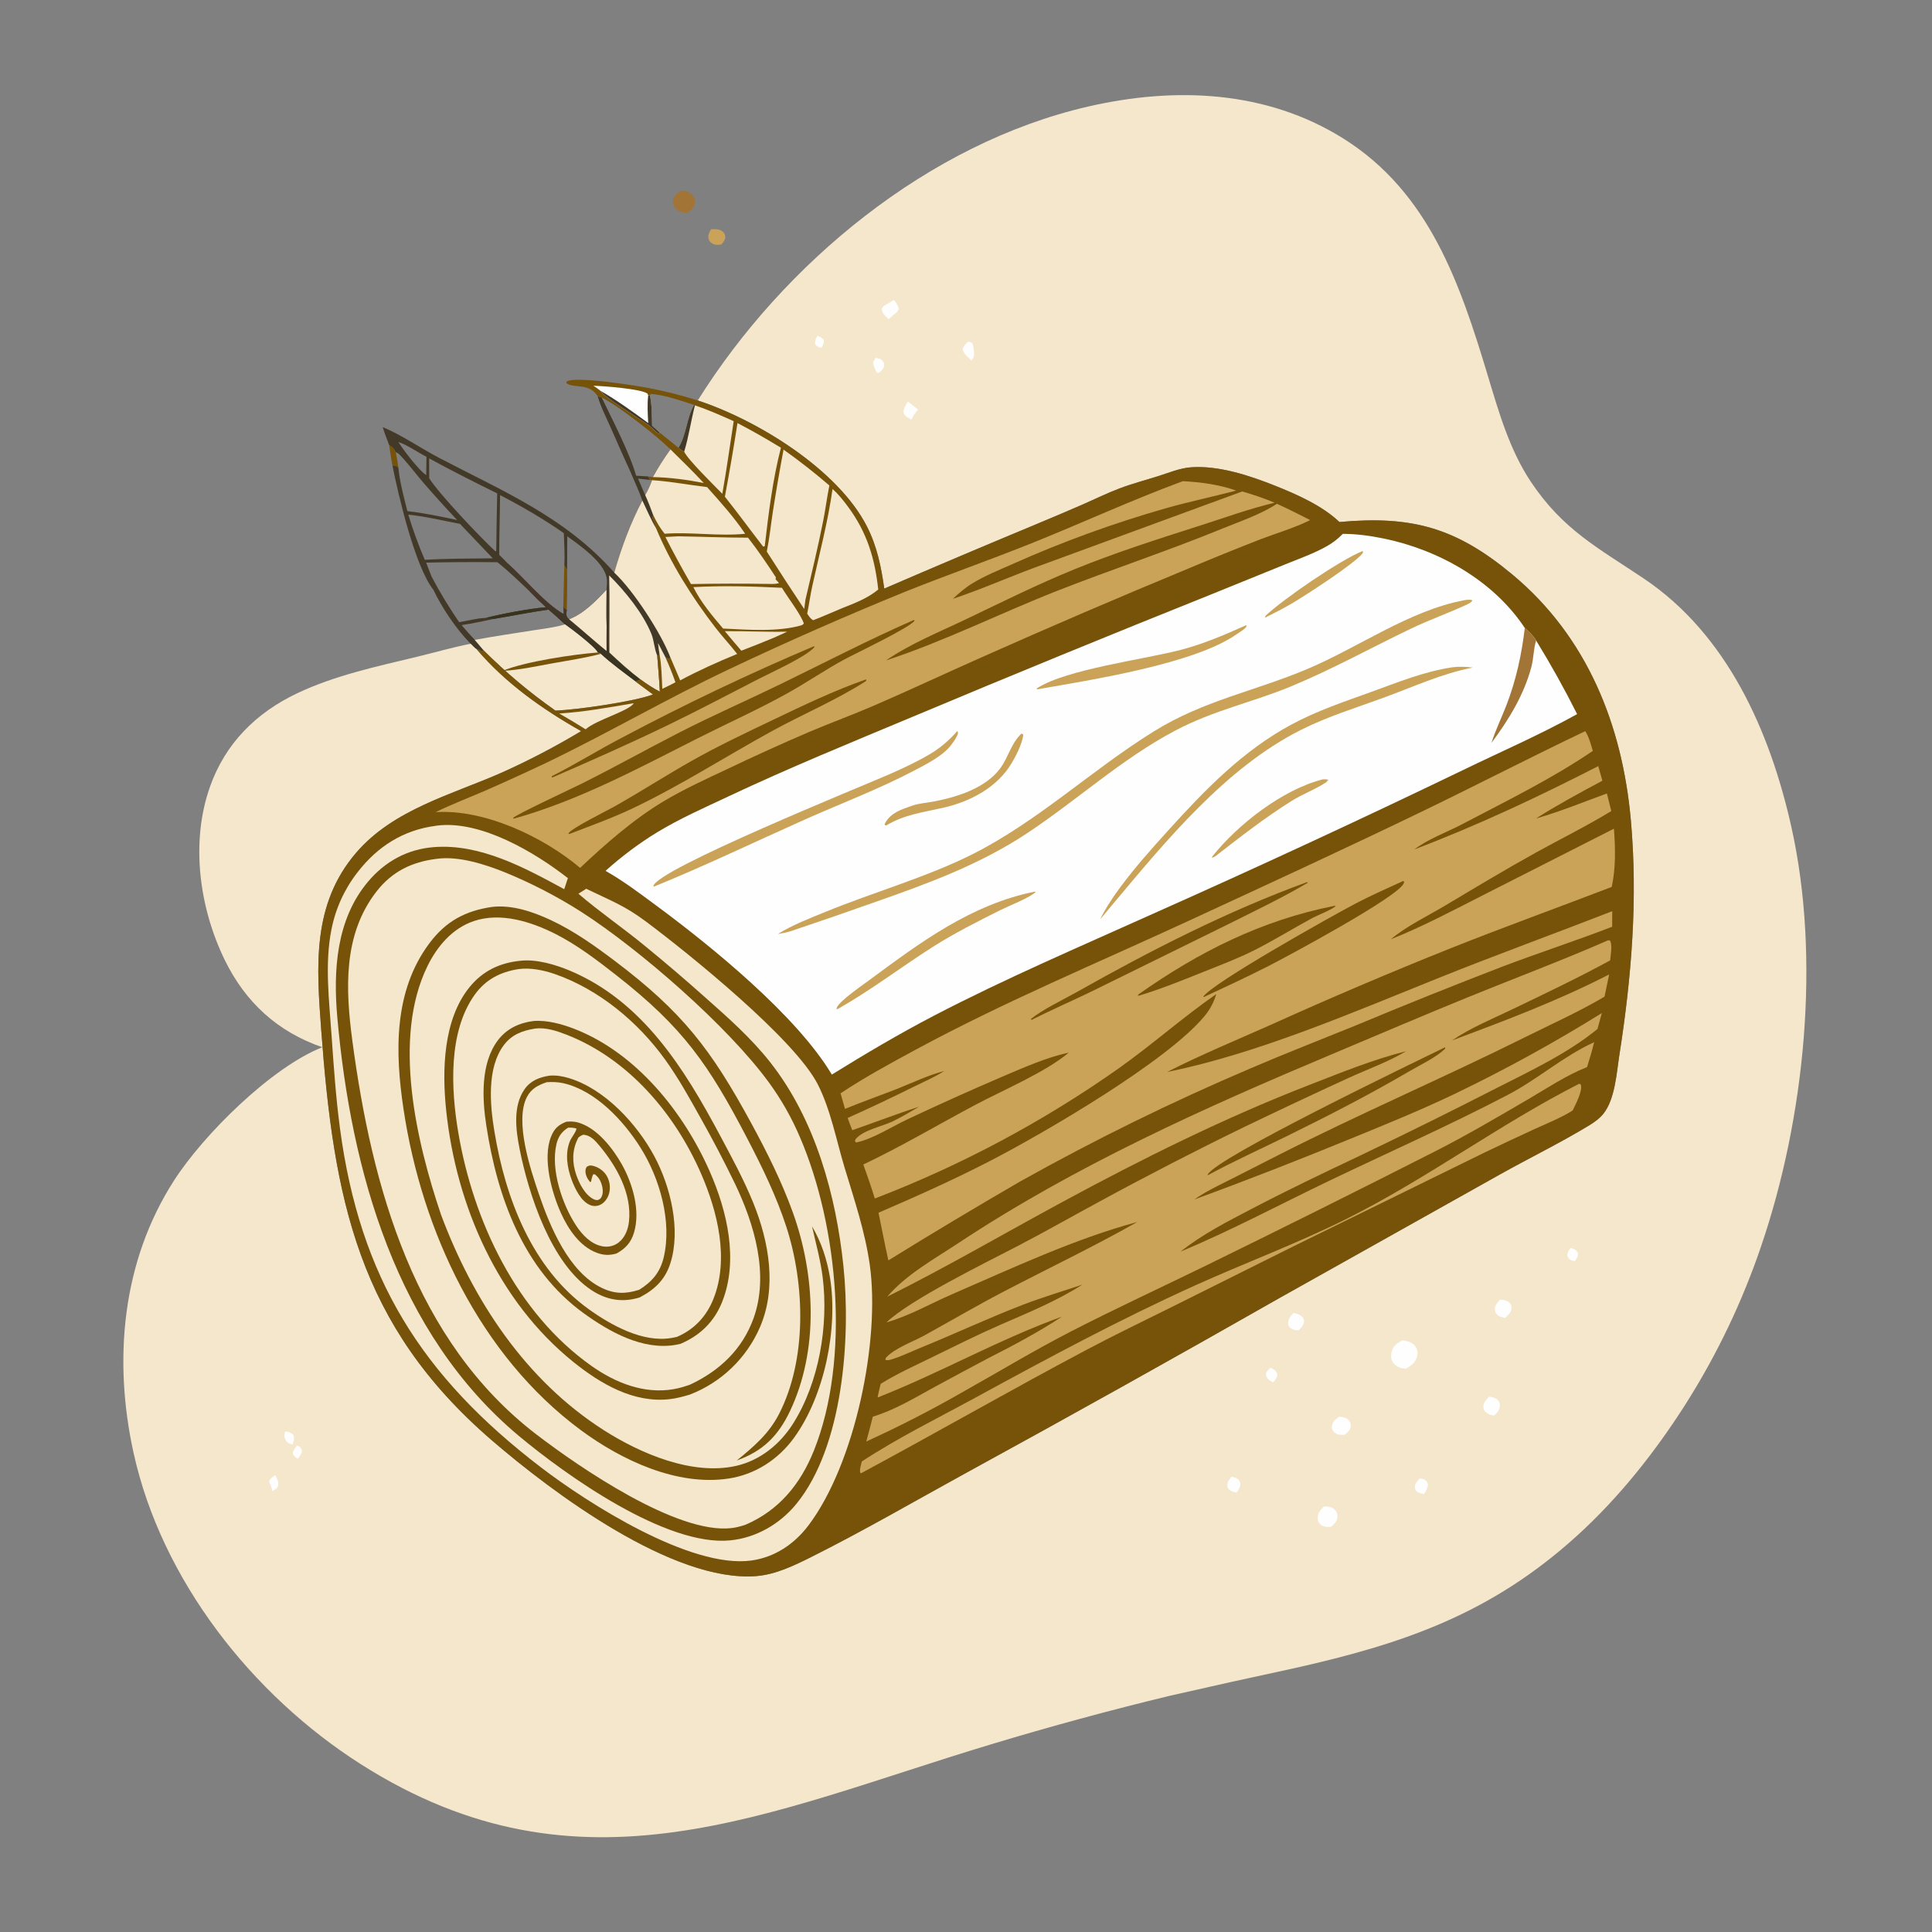 <svg width="200" height="200" viewBox="0 0 200 200" fill="none" xmlns="http://www.w3.org/2000/svg">
<rect x="0" y="0" width="200" height="200" fill="#808080" stroke="none"/>
<path d="M40.286 46.074C40.638 46.285 40.805 46.43 40.973 46.813C41.083 47.342 41.162 47.87 41.238 48.403C41.001 48.196 40.928 48.218 40.623 48.187C40.489 47.485 40.381 46.783 40.286 46.074Z" fill="#765309"/>
<path d="M73.615 23.73C73.989 23.716 74.407 23.688 74.731 23.913C74.942 24.059 75.061 24.238 75.08 24.5C75.103 24.808 74.87 25.071 74.696 25.301C74.422 25.36 74.085 25.38 73.825 25.253C73.598 25.142 73.429 25.001 73.356 24.749C73.245 24.365 73.419 24.046 73.615 23.73Z" fill="#CAA358"/>
<path d="M70.528 19.719C70.992 19.764 71.429 19.857 71.732 20.244C71.921 20.487 71.993 20.783 71.929 21.086C71.829 21.567 71.492 21.806 71.095 22.047C71.031 22.039 70.965 22.032 70.901 22.023C70.483 21.965 70.076 21.807 69.825 21.45C69.672 21.232 69.617 20.971 69.67 20.71C69.773 20.209 70.119 19.975 70.528 19.719Z" fill="#A27435"/>
<path d="M61.876 41.016C62.002 41.057 62.154 41.121 62.286 41.144C63.425 43.536 65.14 46.774 65.853 49.247L67.097 49.322L67.296 49.677L67.506 49.707C67.302 50.25 67.099 50.751 66.793 51.246C67.101 51.929 67.37 52.615 67.624 53.319C67.513 53.566 67.502 53.543 67.597 53.792C67.659 53.956 67.725 54.114 67.795 54.274C67.861 54.426 67.897 54.538 67.921 54.699C67.38 53.793 66.957 52.779 66.497 51.826C66.155 50.823 65.67 49.823 65.264 48.841C64.544 47.288 63.862 45.714 63.167 44.15C62.719 43.139 62.172 42.081 61.876 41.016ZM66.052 49.542C66.298 50.108 66.527 50.69 66.793 51.246C67.099 50.751 67.302 50.25 67.506 49.707L67.296 49.677C66.884 49.633 66.462 49.607 66.052 49.542Z" fill="#423928"/>
<path d="M39.621 44.215C41.629 45.054 43.496 46.372 45.431 47.384C52.087 50.867 58.489 53.515 63.592 59.273C65.561 61.107 68.478 65.581 69.408 68.079L69.19 68.201L68.872 68.017L68.123 66.583C68.164 66.993 68.23 67.401 68.288 67.809L68.034 67.851C68.13 69.1 68.244 70.352 68.306 71.603C67.596 71.233 66.945 70.806 66.3 70.331L65.771 70.534L67.596 71.892C65.637 72.636 59.673 73.483 57.5 73.561C54.81 71.675 52.421 69.66 50.089 67.348L49.88 67.423C49.69 67.295 49.573 67.246 49.346 67.212C49.131 67.081 48.91 66.818 48.724 66.641C47.246 65.15 45.764 62.944 44.857 61.042C42.954 58.633 41.234 51.248 40.623 48.188C40.928 48.218 41 48.196 41.237 48.404C41.161 47.87 41.082 47.342 40.973 46.814C40.804 46.431 40.638 46.285 40.286 46.075C40.05 45.459 39.81 44.847 39.621 44.215ZM51.117 64.069C50.014 64.305 48.903 64.546 47.787 64.71C48.227 65.235 48.676 65.743 49.149 66.239L50.089 67.348C52.421 69.66 54.81 71.675 57.5 73.561C59.673 73.483 65.637 72.636 67.596 71.892L65.771 70.534C64.567 69.619 63.302 68.715 62.191 67.688L61.875 67.544C61.667 67.01 59.092 65.049 58.488 64.634C57.937 64.107 57.37 63.597 56.786 63.106C54.887 63.366 53.008 63.758 51.117 64.069ZM51.766 51.252C51.752 53.315 51.676 55.373 51.68 57.437C51.978 57.725 52.272 58.013 52.551 58.321C54.264 59.841 56.397 62.457 58.297 63.538L58.364 63.475L58.31 62.839C58.444 62.99 58.473 63.035 58.672 63.102C58.694 61.737 58.736 60.37 58.703 59.005C58.594 58.846 58.509 58.669 58.417 58.499C58.487 57.406 58.398 56.282 58.364 55.188C56.241 53.709 54.062 52.442 51.766 51.252ZM44.114 58.243L44.677 59.686C45.539 61.339 46.483 62.87 47.532 64.41C48.413 64.26 49.403 63.989 50.289 63.967C52.068 63.516 54.68 63.024 56.52 62.857C55.938 62.332 55.376 61.785 54.834 61.219C53.743 60.191 52.669 59.128 51.489 58.201C49.031 58.173 46.572 58.187 44.114 58.243ZM44.423 47.451L44.433 49.514C45.483 51.172 49.733 55.633 51.254 57.046L51.37 57.056C51.393 55.063 51.427 53.069 51.471 51.076C49.095 49.906 46.746 48.721 44.423 47.451ZM42.264 53.275C42.755 54.874 43.309 56.419 43.977 57.953C46.301 57.811 48.683 57.828 51.011 57.797L47.62 54.23C45.843 53.896 44.064 53.459 42.264 53.275ZM58.726 55.522C58.697 56.682 58.73 57.844 58.703 59.005C58.736 60.37 58.694 61.737 58.672 63.102C58.647 63.402 58.565 63.673 58.744 63.941C58.784 64.002 58.858 64.058 58.914 64.105C60.438 63.513 61.698 62.22 62.786 61.041C62.815 60.627 62.873 60.168 62.789 59.759C62.457 58.142 59.998 56.438 58.726 55.522ZM40.973 46.814C41.082 47.342 41.161 47.87 41.237 48.404C41.385 49.931 41.802 51.428 42.171 52.914C43.901 53.104 45.623 53.472 47.325 53.831C46.097 52.535 44.9 51.211 43.735 49.859C42.967 48.955 42.239 47.974 41.419 47.122C41.275 46.972 41.175 46.879 40.973 46.814ZM41.241 45.76C41.719 46.53 43.389 48.74 44.123 49.177L44.148 47.288C43.303 46.862 42.103 46.02 41.241 45.76Z" fill="#423928"/>
<path d="M52.552 58.322C54.265 59.842 56.398 62.458 58.297 63.539L58.365 63.476L58.31 62.84C58.445 62.992 58.474 63.036 58.672 63.103C58.647 63.404 58.566 63.675 58.745 63.943C58.785 64.003 58.859 64.06 58.914 64.106C60.438 63.514 61.699 62.221 62.787 61.042C62.788 62.301 62.733 63.587 62.796 64.843C62.814 65.081 62.848 65.258 62.934 65.482C63.337 64.404 62.81 61.011 63.062 59.565C63.125 62.225 63.063 64.885 63.081 67.545C64.104 68.513 65.178 69.482 66.301 70.333L65.772 70.535C64.568 69.62 63.303 68.716 62.192 67.689L61.876 67.545C61.667 67.012 59.092 65.05 58.489 64.636C57.938 64.108 57.37 63.599 56.787 63.108C54.888 63.367 53.008 63.76 51.117 64.07L50.29 63.968C52.069 63.517 54.681 63.025 56.521 62.859C55.939 62.333 55.377 61.787 54.835 61.22C55.071 60.68 52.752 59.178 52.552 58.322Z" fill="url(#paint0_linear_229_2507)"/>
<path d="M62.787 61.041C62.787 62.3 62.732 63.586 62.796 64.841C62.773 65.689 62.792 66.542 62.791 67.39C61.475 66.322 60.222 65.181 58.914 64.105C60.438 63.513 61.698 62.22 62.787 61.041Z" fill="#F5E7CC"/>
<path d="M63.062 59.565C64.711 61.204 66.549 63.455 67.427 65.61C67.713 66.312 67.735 67.198 68.034 67.852C68.13 69.101 68.245 70.353 68.306 71.605C67.597 71.234 66.945 70.807 66.301 70.332C65.178 69.482 64.104 68.512 63.081 67.545C63.063 64.884 63.125 62.225 63.062 59.565Z" fill="#F5E7CC"/>
<path d="M58.418 58.5C58.509 58.67 58.595 58.847 58.704 59.007C58.736 60.371 58.695 61.739 58.672 63.103C58.474 63.036 58.445 62.992 58.31 62.84L58.418 58.5Z" fill="#765309"/>
<path d="M51.117 64.07C53.008 63.759 54.887 63.367 56.786 63.107C57.37 63.599 57.937 64.108 58.488 64.635C59.092 65.05 61.667 67.011 61.875 67.545L62.192 67.689C63.302 68.716 64.567 69.62 65.771 70.535L67.596 71.893C65.637 72.638 59.673 73.485 57.5 73.562C54.81 71.676 52.421 69.661 50.089 67.349L49.15 66.24C48.676 65.745 48.227 65.236 47.787 64.711C48.904 64.548 50.014 64.306 51.117 64.07ZM51.117 64.07C50.014 64.306 48.904 64.548 47.787 64.711C48.227 65.236 48.676 65.745 49.15 66.24C51.144 65.868 53.157 65.576 55.16 65.258C56.256 65.085 57.429 64.962 58.488 64.635C57.937 64.108 57.37 63.599 56.786 63.107C54.887 63.367 53.008 63.759 51.117 64.07Z" fill="#F5E7CC"/>
<path d="M61.876 67.545L62.192 67.689C60.53 68.121 58.826 68.372 57.138 68.677C55.419 68.987 53.755 69.362 52.003 69.453C54.353 68.481 59.32 67.747 61.876 67.545Z" fill="#765309"/>
<path d="M72.234 41.453C81.121 27.256 96.09 14.841 112.639 11.031C121.616 8.963 131.088 9.329 139.085 14.354C147.974 19.939 151.155 29.397 154.025 38.91C155.162 42.679 156.267 46.559 158.472 49.869C161.777 54.831 165.424 56.712 170.145 59.876C178.803 65.68 183.217 75.695 185.429 85.547C188.509 99.262 186.825 115.774 182.316 128.992C181.833 130.418 181.308 131.827 180.741 133.222C180.175 134.616 179.568 135.992 178.92 137.35C178.272 138.708 177.584 140.046 176.857 141.364C176.13 142.682 175.364 143.976 174.56 145.249C171.39 150.25 167.605 155.036 163.209 159.018C154.386 167.01 145.416 170.139 133.952 172.698C129.675 173.617 125.405 174.563 121.14 175.536C114.919 177.039 108.744 178.715 102.617 180.566C79.468 187.533 60.137 197.132 37.35 182.627C26.086 175.457 16.717 163.548 13.821 150.376C11.71 140.774 12.614 130.617 18.008 122.216C21.075 117.439 28.114 110.476 33.367 108.409C28.746 106.824 25.398 103.757 23.257 99.359C20.63 93.964 19.705 87.187 21.736 81.446C23.323 76.959 26.506 73.786 30.768 71.766C34.672 69.917 38.985 68.995 43.162 67.99C45.006 67.546 46.866 67.006 48.724 66.641C48.91 66.818 49.132 67.08 49.346 67.212C52.32 70.715 56.192 73.448 60.161 75.686C57.514 77.276 54.782 78.704 51.965 79.969C46.761 82.269 40.736 83.777 36.873 88.27C32.281 93.612 32.765 100.035 33.249 106.58C34.55 124.142 37.05 137.155 50.929 149.115C57.166 154.488 69.672 163.856 78.316 163.153C80.287 162.992 82.215 162.062 83.962 161.188C89.338 158.499 94.549 155.473 99.817 152.58C110.74 146.607 121.611 140.541 132.43 134.382L155.278 121.575C158.321 119.872 161.512 118.319 164.488 116.512C165.018 116.19 165.569 115.799 165.963 115.317C167.196 113.805 167.349 111.041 167.643 109.169C168.904 101.122 169.552 93.062 168.828 84.928C167.949 75.056 164.301 65.899 156.522 59.443C150.721 54.629 146.168 53.354 138.658 54.038C136.857 52.332 134.281 51.194 131.99 50.278C129.36 49.227 126.136 48.165 123.29 48.373C122.139 48.457 121.049 48.923 119.959 49.269C118.609 49.698 117.232 50.054 115.906 50.556C114.626 51.041 113.383 51.65 112.131 52.202C110.506 52.907 108.874 53.601 107.238 54.282C101.989 56.461 96.756 58.677 91.539 60.93C91.218 58.663 90.793 56.555 89.746 54.499C86.753 48.623 78.443 43.495 72.234 41.453Z" fill="#F5E7CC"/>
<path d="M84.619 34.752C84.9 34.87 85.089 34.946 85.285 35.193C85.306 35.553 85.212 35.676 85.055 35.996C84.974 35.984 84.882 35.974 84.805 35.947C84.534 35.852 84.494 35.793 84.361 35.557C84.369 35.23 84.466 35.038 84.619 34.752Z" fill="#FEFEFE"/>
<path d="M30.735 149.645C30.807 149.667 30.897 149.69 30.96 149.731C31.172 149.869 31.2 149.969 31.264 150.196C31.202 150.548 31.043 150.736 30.823 151.012C30.585 150.851 30.426 150.754 30.311 150.478C30.327 150.146 30.551 149.906 30.735 149.645Z" fill="#FEFEFE"/>
<path d="M29.518 148.193C29.572 148.198 29.627 148.202 29.681 148.208C30.026 148.242 30.188 148.338 30.404 148.607C30.469 148.955 30.399 149.182 30.298 149.517C29.959 149.437 29.767 149.439 29.59 149.099C29.391 148.718 29.404 148.579 29.518 148.193Z" fill="#FEFEFE"/>
<path d="M28.468 152.711C28.492 152.743 28.519 152.774 28.541 152.808C28.717 153.084 28.89 153.523 28.768 153.846C28.66 154.135 28.433 154.21 28.185 154.357C28.125 153.987 28.002 153.707 27.852 153.371C27.947 153.06 28.22 152.914 28.468 152.711Z" fill="#FEFEFE"/>
<path d="M162.579 129.18C162.709 129.22 162.866 129.259 162.987 129.325C163.221 129.451 163.286 129.581 163.37 129.821C163.329 130.133 163.204 130.297 163.025 130.543C162.915 130.518 162.72 130.49 162.615 130.432C162.358 130.29 162.332 130.198 162.239 129.939C162.28 129.612 162.388 129.445 162.579 129.18Z" fill="#FEFEFE"/>
<path d="M90.65 37.043C90.854 37.071 91.123 37.132 91.282 37.274C91.462 37.435 91.551 37.585 91.527 37.834C91.498 38.145 91.226 38.379 91.02 38.584L90.876 38.611C90.657 38.53 90.49 37.986 90.418 37.74C90.334 37.455 90.513 37.276 90.65 37.043Z" fill="#FEFEFE"/>
<path d="M131.509 141.582C131.604 141.629 131.7 141.673 131.792 141.725C132.066 141.88 132.155 142.028 132.238 142.325C132.172 142.673 132.022 142.835 131.789 143.095C131.736 143.067 131.682 143.039 131.629 143.01C131.3 142.83 131.138 142.658 131.029 142.297C131.101 141.958 131.271 141.813 131.509 141.582Z" fill="#FEFEFE"/>
<path d="M100.227 35.355C100.406 35.4 100.523 35.438 100.674 35.547C100.73 35.779 100.787 36.011 100.81 36.249C100.859 36.786 100.893 36.914 100.548 37.322C100.194 36.915 99.743 36.683 99.649 36.123C99.753 35.79 99.988 35.594 100.227 35.355Z" fill="#FEFEFE"/>
<path d="M93.971 41.555L95.04 42.393C95.02 42.416 95.001 42.44 94.981 42.463C94.699 42.783 94.527 43.017 94.382 43.422C93.983 43.244 93.704 43.133 93.516 42.72C93.523 42.307 93.786 41.915 93.971 41.555Z" fill="#FEFEFE"/>
<path d="M146.987 153.029C147.137 153.067 147.352 153.101 147.485 153.179C147.729 153.322 147.745 153.448 147.824 153.697C147.769 154.084 147.619 154.332 147.418 154.662C147.172 154.616 146.867 154.565 146.669 154.396C146.55 154.293 146.481 154.161 146.471 154.007C146.446 153.579 146.721 153.326 146.987 153.029Z" fill="#FEFEFE"/>
<path d="M127.472 152.875C127.653 152.897 127.936 152.962 128.085 153.076C128.233 153.189 128.331 153.286 128.372 153.468C128.469 153.901 128.233 154.177 128.003 154.515C127.818 154.469 127.494 154.4 127.34 154.281C127.205 154.177 127.105 154.072 127.069 153.904C126.979 153.482 127.238 153.196 127.472 152.875Z" fill="#FEFEFE"/>
<path d="M92.526 31.047C92.745 31.29 92.977 31.655 93.038 31.976C92.962 32.185 92.896 32.282 92.725 32.414C92.467 32.613 92.231 32.826 91.99 33.044C91.865 32.92 91.738 32.795 91.617 32.665C91.376 32.406 91.284 32.257 91.298 31.902C91.442 31.713 91.544 31.623 91.756 31.512C92.024 31.371 92.273 31.214 92.526 31.047Z" fill="#FEFEFE"/>
<path d="M133.915 135.9C134.191 135.977 134.474 136.05 134.706 136.226C134.858 136.341 134.98 136.523 134.989 136.715C135.012 137.162 134.715 137.422 134.427 137.717C134.026 137.692 133.841 137.66 133.517 137.431C133.42 137.258 133.353 137.189 133.348 136.986C133.336 136.528 133.626 136.221 133.915 135.9Z" fill="#FEFEFE"/>
<path d="M155.268 134.543C155.59 134.555 155.947 134.597 156.206 134.808C156.403 134.968 156.486 135.184 156.464 135.434C156.423 135.879 156.128 136.132 155.827 136.423C155.596 136.376 155.297 136.337 155.103 136.194C154.903 136.046 154.779 135.877 154.753 135.629C154.705 135.17 154.991 134.868 155.268 134.543Z" fill="#FEFEFE"/>
<path d="M154.151 144.594C154.434 144.603 154.767 144.692 154.99 144.875C155.195 145.043 155.278 145.267 155.268 145.526C155.251 145.976 154.995 146.237 154.691 146.538C154.369 146.502 154.075 146.409 153.825 146.198C153.638 146.041 153.576 145.877 153.562 145.637C153.537 145.202 153.877 144.881 154.151 144.594Z" fill="#FEFEFE"/>
<path d="M138.625 146.666C138.989 146.686 139.332 146.73 139.604 147C139.779 147.173 139.849 147.406 139.823 147.648C139.777 148.085 139.488 148.286 139.17 148.54C138.761 148.545 138.401 148.552 138.09 148.237C137.907 148.052 137.846 147.829 137.89 147.574C137.967 147.123 138.283 146.918 138.625 146.666Z" fill="#FEFEFE"/>
<path d="M137.057 155.949C137.468 155.951 137.889 155.97 138.189 156.295C138.38 156.502 138.469 156.716 138.457 156.998C138.435 157.484 138.149 157.727 137.816 158.037C137.691 158.058 137.686 158.062 137.543 158.068C137.203 158.081 136.827 157.985 136.6 157.716C136.457 157.546 136.405 157.342 136.408 157.124C136.417 156.59 136.697 156.309 137.057 155.949Z" fill="#FEFEFE"/>
<path d="M145.161 138.752C145.27 138.764 145.378 138.78 145.486 138.799C145.909 138.878 146.325 139.072 146.564 139.445C146.749 139.734 146.777 140.069 146.7 140.398C146.551 141.037 146.105 141.361 145.568 141.677C145.432 141.675 145.295 141.676 145.162 141.647C144.786 141.566 144.38 141.337 144.176 141.004C143.972 140.671 143.972 140.269 144.073 139.903C144.241 139.294 144.636 139.048 145.161 138.752Z" fill="#FEFEFE"/>
<path d="M61.876 41.016C61.859 40.991 61.842 40.965 61.825 40.94C61.448 40.396 60.963 40.145 60.318 40.037C59.857 39.96 58.99 39.969 58.651 39.669L58.641 39.502C59.535 38.902 65.924 39.927 67.225 40.182C68.919 40.511 70.588 40.935 72.234 41.454C78.443 43.495 86.753 48.624 89.746 54.499C90.793 56.556 91.218 58.664 91.539 60.931C96.756 58.678 101.989 56.462 107.238 54.282C108.874 53.601 110.506 52.908 112.131 52.202C113.383 51.65 114.626 51.041 115.906 50.557C117.233 50.055 118.609 49.699 119.96 49.27C121.049 48.924 122.139 48.458 123.29 48.374C126.136 48.166 129.36 49.228 131.99 50.279C134.281 51.194 136.858 52.333 138.658 54.039C146.168 53.355 150.721 54.629 156.522 59.444C164.301 65.9 167.949 75.057 168.828 84.928C169.552 93.062 168.904 101.122 167.643 109.17C167.35 111.042 167.196 113.806 165.963 115.317C165.569 115.8 165.018 116.19 164.488 116.513C161.512 118.32 158.321 119.872 155.278 121.575L132.43 134.382C121.611 140.542 110.74 146.608 99.817 152.581C94.549 155.473 89.338 158.5 83.962 161.188C82.215 162.063 80.287 162.993 78.316 163.154C69.672 163.856 57.166 154.489 50.929 149.115C37.05 137.156 34.55 124.143 33.249 106.58C32.765 100.036 32.281 93.613 36.873 88.271C40.736 83.778 46.761 82.269 51.965 79.97C54.782 78.705 57.514 77.277 60.161 75.687C56.192 73.449 52.32 70.716 49.346 67.213C49.573 67.246 49.69 67.296 49.88 67.424L50.089 67.349C52.421 69.66 54.81 71.675 57.5 73.562C59.673 73.484 65.637 72.637 67.596 71.892L65.771 70.534L66.3 70.332C66.945 70.807 67.596 71.234 68.306 71.604C68.244 70.353 68.13 69.101 68.034 67.851L68.288 67.81C68.23 67.402 68.164 66.994 68.123 66.583L68.872 68.017L69.191 68.202L69.408 68.079C68.478 65.582 65.561 61.107 63.592 59.274C64.309 56.746 65.268 54.149 66.496 51.827C66.956 52.779 67.379 53.794 67.921 54.7C67.896 54.538 67.861 54.427 67.794 54.274C67.725 54.114 67.658 53.956 67.596 53.793C67.501 53.543 67.513 53.567 67.623 53.32C67.37 52.616 67.1 51.929 66.793 51.246C67.099 50.751 67.302 50.25 67.506 49.708L67.296 49.678L67.097 49.322L65.852 49.248C65.14 46.775 63.424 43.536 62.286 41.145C62.153 41.122 62.002 41.057 61.876 41.016ZM62.286 41.145C63.424 43.536 65.14 46.775 65.852 49.248L67.097 49.322L67.59 49.387C68.14 48.396 68.746 47.441 69.408 46.521C68.002 45.125 64.017 41.999 62.286 41.145ZM67.286 40.928C67.495 41.943 67.481 43.029 67.505 44.062L68.288 44.775C68.933 45.306 69.581 45.833 70.234 46.354C71.063 45.013 71.058 43.312 71.849 41.914C70.439 41.471 68.853 40.885 67.377 40.779L67.286 40.928Z" fill="#765309"/>
<path d="M68.288 67.81C68.23 67.402 68.164 66.994 68.123 66.584L68.872 68.018C69.265 68.878 69.604 69.735 69.921 70.625C69.478 70.873 69.014 71.086 68.559 71.31C68.508 70.142 68.492 68.964 68.288 67.81Z" fill="#F5E7CC"/>
<path d="M75.034 65.339C77.187 65.315 79.333 65.442 81.49 65.389C81.036 65.606 80.572 65.807 80.114 66.015C78.997 66.479 77.874 66.928 76.744 67.36C76.166 66.693 75.596 66.019 75.034 65.339Z" fill="#F5E7CC"/>
<path d="M65.577 72.801L65.579 72.844C64.965 73.659 61.724 74.522 60.624 75.498L59.194 74.62L57.89 73.86C60.486 73.704 63.016 73.234 65.577 72.801Z" fill="#F5E7CC"/>
<path d="M69.408 46.522C70.568 47.67 71.744 48.807 72.856 50.003C71.145 49.664 69.335 49.421 67.59 49.388C68.14 48.397 68.746 47.441 69.408 46.522Z" fill="#F5E7CC"/>
<path d="M61.427 39.93C62.44 39.964 66.359 40.247 67.025 40.746L67.102 40.928L67.286 40.928C67.495 41.943 67.481 43.03 67.505 44.063L68.288 44.776L68.278 44.863L68.201 44.912C67.816 44.648 67.52 44.298 67.144 44.022C66.197 43.329 62.611 41.209 62.184 40.473C61.939 40.276 61.693 40.098 61.427 39.93Z" fill="#FEFEFE"/>
<path d="M62.185 40.473C63.899 41.452 65.515 42.633 67.106 43.798C67.052 42.843 66.99 41.881 67.103 40.927L67.286 40.928C67.496 41.943 67.481 43.029 67.505 44.062L68.288 44.775L68.278 44.862L68.201 44.912C67.816 44.647 67.52 44.297 67.144 44.022C66.198 43.328 62.611 41.208 62.185 40.473Z" fill="#423928"/>
<path d="M71.848 41.914L71.939 41.966C73.312 42.423 74.633 43.009 75.952 43.599C75.558 46.1 75.22 48.624 74.773 51.116C74.024 50.344 71.17 47.559 70.827 46.755C70.61 46.656 70.425 46.496 70.233 46.354C71.063 45.013 71.058 43.312 71.848 41.914Z" fill="#F5E7CC"/>
<path d="M71.848 41.914L71.939 41.966C71.533 43.549 71.299 45.194 70.827 46.755C70.61 46.656 70.425 46.496 70.233 46.354C71.063 45.013 71.058 43.312 71.848 41.914Z" fill="#423928"/>
<path d="M71.776 60.778C74.798 60.612 77.925 60.698 80.944 60.848C81.491 61.777 82.953 63.661 83.216 64.564L82.988 64.727C80.512 65.438 77.418 65.186 74.855 65.067C73.748 63.773 72.528 62.311 71.776 60.778Z" fill="#F5E7CC"/>
<path d="M67.505 49.707C69.395 49.836 71.31 50.198 73.194 50.423C74.575 51.974 75.984 53.525 77.139 55.257C74.395 55.53 71.572 55.052 68.802 55.253C68.315 54.641 67.953 54.028 67.623 53.319C67.369 52.615 67.1 51.928 66.793 51.246C67.099 50.75 67.302 50.249 67.505 49.707Z" fill="#F5E7CC"/>
<path d="M70.17 55.518C72.593 55.551 75.01 55.664 77.434 55.66C78.478 56.989 79.419 58.391 80.344 59.805L80.316 59.75L80.292 59.974L80.644 60.353C80.313 60.476 79.987 60.451 79.638 60.448C76.935 60.404 74.232 60.408 71.529 60.461C70.603 58.86 69.721 57.236 68.881 55.588L70.17 55.518Z" fill="#F5E7CC"/>
<path d="M76.343 43.799C77.881 44.593 79.362 45.449 80.842 46.346C79.993 49.62 79.56 53.149 79.169 56.51L79.129 56.568L78.988 56.569C77.661 54.862 76.392 53.11 75.04 51.422C75.513 48.888 75.948 46.347 76.343 43.799Z" fill="#F5E7CC"/>
<path d="M86.184 50.625C86.785 51.135 87.34 51.855 87.809 52.489C89.754 55.118 90.568 57.824 90.915 61.029C89.808 61.939 88.504 62.431 87.182 62.954C86.182 63.369 85.196 63.815 84.184 64.203C83.901 64.072 83.739 63.775 83.561 63.529C83.752 62.566 83.884 61.595 84.096 60.635C84.836 57.275 85.701 54.042 86.184 50.625Z" fill="#F5E7CC"/>
<path d="M81.113 46.543C82.765 47.716 84.315 48.936 85.855 50.254C85.611 51.468 85.458 52.701 85.217 53.917C84.673 56.649 84.02 59.366 83.38 62.077L83.252 63.044C81.94 61.077 80.649 59.097 79.379 57.102C79.655 55.726 79.802 54.3 80.014 52.91C80.349 50.782 80.715 48.66 81.113 46.543Z" fill="#F5E7CC"/>
<path d="M163.465 112.195L163.61 112.228C163.623 112.255 163.641 112.281 163.65 112.31C163.851 112.94 163.077 114.382 162.798 114.958C161.553 115.739 160.17 116.28 158.835 116.889C157.071 117.699 155.314 118.525 153.564 119.366L133.795 129.068L121.452 135.225C118.531 136.681 115.576 138.095 112.691 139.62C104.78 143.805 97.016 148.274 89.132 152.513L89.06 152.476C88.952 152.14 89.14 151.631 89.217 151.289C92.939 148.845 97.02 146.838 100.93 144.708C108.431 140.62 115.888 136.604 123.68 133.082C128.903 130.721 134.282 128.731 139.416 126.166C147.732 122.011 155.201 116.404 163.465 112.195Z" fill="#CAA358"/>
<path d="M66.496 51.826C66.956 52.779 67.379 53.793 67.921 54.699C69.446 58.355 71.657 61.857 74.072 64.985C74.789 65.913 75.595 66.769 76.311 67.696C74.292 68.526 72.338 69.4 70.412 70.432L69.408 68.079C68.478 65.581 65.561 61.107 63.592 59.274C64.31 56.746 65.268 54.149 66.496 51.826Z" fill="#F5E7CC"/>
<path d="M45.117 85.487C45.173 85.478 45.228 85.466 45.284 85.46C49.806 84.915 55.375 88.24 58.787 90.904L58.409 92.049C54.325 89.833 49.73 87.326 44.934 87.692C42.187 87.901 39.869 89.168 38.101 91.267C34.807 95.177 34.484 100.452 34.919 105.326C36.335 121.192 41.022 138.039 53.706 148.64C58.636 152.761 68.963 160.091 75.568 159.461C78.273 159.203 80.746 157.761 82.451 155.669C87.277 149.75 88.078 138.518 87.319 131.138C86.56 123.768 84.412 115.943 79.777 110.022C77.799 107.494 75.388 105.363 72.993 103.243C70.947 101.416 68.862 99.635 66.737 97.9C64.491 96.05 62.087 94.415 59.876 92.518L60.683 92.004C63.167 93.214 64.603 93.703 66.893 95.416C71.367 98.761 82.252 107.562 84.647 112.234C85.988 114.85 86.578 118.05 87.429 120.863C88.429 124.171 89.547 127.471 90.034 130.904C91.151 138.773 88.505 151.524 83.701 157.897C82.234 159.842 80.203 161.214 77.764 161.546C71.473 162.4 60.849 155.611 56.006 151.907C43.634 142.445 37.244 132.264 35.187 116.752C34.763 113.558 34.543 110.341 34.319 107.128C34.072 103.584 33.606 99.748 34.309 96.235C34.361 95.965 34.421 95.697 34.489 95.43C34.558 95.164 34.633 94.9 34.717 94.638C34.801 94.376 34.893 94.117 34.992 93.861C35.091 93.605 35.197 93.351 35.311 93.101C35.425 92.851 35.547 92.604 35.675 92.361C35.804 92.118 35.94 91.879 36.082 91.645C36.225 91.41 36.374 91.179 36.531 90.953C36.687 90.727 36.85 90.505 37.02 90.289C39.079 87.622 41.761 85.92 45.117 85.487Z" fill="#F5E7CC"/>
<path d="M122.448 49.81C124.324 49.915 126.188 50.156 127.966 50.785C125.536 51.425 123.073 51.937 120.655 52.623C117.955 53.395 115.286 54.261 112.647 55.221C110.008 56.182 107.407 57.234 104.842 58.379C103.452 59.001 101.974 59.585 100.674 60.379C99.915 60.843 99.287 61.384 98.639 61.991C101.532 61.029 104.308 59.794 107.164 58.737L128.591 50.877C129.722 51.195 130.865 51.588 131.949 52.042C129.329 52.661 126.781 53.593 124.22 54.411C119.839 55.811 115.48 57.198 111.217 58.935C107.418 60.483 103.755 62.308 100.058 64.077C97.226 65.431 94.31 66.599 91.704 68.373C97.773 66.381 103.523 63.484 109.467 61.152C115.146 58.923 120.949 57.012 126.594 54.697C128.467 53.929 130.489 53.264 132.187 52.153C133.353 52.678 134.49 53.262 135.632 53.839C134.012 54.647 132.206 55.169 130.513 55.815C128.018 56.785 125.537 57.791 123.071 58.834C115.868 61.811 108.707 64.885 101.588 68.057C97.907 69.683 94.266 71.402 90.573 72.999C88.325 73.971 86.026 74.815 83.77 75.767C80.864 77.014 77.985 78.321 75.133 79.686C72.958 80.707 70.774 81.709 68.709 82.943C65.603 84.799 62.679 87.363 60.053 89.843C56.236 86.619 50.13 83.743 45.095 84.073C46.748 83.267 48.482 82.6 50.173 81.875C52.318 80.935 54.448 79.962 56.565 78.958C62.956 75.885 69.089 72.298 75.5 69.264C81.51 66.419 87.594 63.743 93.753 61.236C97.972 59.548 102.265 58.039 106.487 56.357C111.838 54.226 117.035 51.806 122.448 49.81Z" fill="#CAA358"/>
<path d="M84.252 66.9L84.333 66.961C83.544 67.942 79.844 69.608 78.524 70.286C75.422 71.88 72.345 73.511 69.206 75.032C65.254 76.946 61.203 78.74 57.174 80.487C57.11 80.441 57.144 80.476 57.112 80.356C59.575 79.119 61.94 77.635 64.393 76.358C70.876 72.918 77.495 69.765 84.252 66.9Z" fill="#765309"/>
<path d="M89.645 70.332L89.679 70.365L89.66 70.492C86.73 72.396 83.059 73.957 79.944 75.665C75.118 78.311 70.48 81.307 65.501 83.676C63.37 84.689 61.12 85.493 58.919 86.342L58.833 86.274C59.242 85.689 62.737 83.977 63.64 83.469C66.316 81.961 68.894 80.293 71.566 78.784C74.306 77.236 77.159 75.886 79.997 74.531C83.177 73.012 86.315 71.5 89.645 70.332Z" fill="#765309"/>
<path d="M94.615 64.174L94.675 64.251C94.213 64.962 88.565 67.641 87.43 68.254C85.419 69.339 83.528 70.647 81.531 71.757C78.502 73.442 75.338 74.858 72.247 76.42C66.059 79.547 59.902 82.873 53.187 84.748L53.115 84.675C53.315 84.369 59.426 81.519 60.291 81.086C63.671 79.392 66.969 77.548 70.333 75.825C73.76 74.069 77.283 72.529 80.745 70.847C85.369 68.599 89.902 66.235 94.615 64.174Z" fill="#765309"/>
<path d="M166.455 97.346L166.645 97.347C166.951 97.761 166.725 98.892 166.679 99.419C163.371 101.225 159.985 102.835 156.589 104.466C154.467 105.484 152.252 106.389 150.299 107.713C155.899 105.616 161.25 103.608 166.579 100.873L166.1 103.172C163.463 104.734 160.658 105.986 157.919 107.35C149.423 111.579 140.714 115.306 132.255 119.616L127.453 122.059C126.164 122.712 124.82 123.338 123.635 124.17C129.096 122.176 134.472 120.067 139.853 117.865C143.48 116.38 147.114 114.908 150.649 113.211C155.856 110.705 160.913 107.925 165.821 104.873L165.37 106.52C162.322 109.017 158.477 110.836 154.974 112.611C150.286 115.012 145.566 117.349 140.814 119.62C137.063 121.392 133.335 123.176 129.657 125.097C127.077 126.445 124.501 127.747 122.212 129.567C127.456 127.38 132.478 124.69 137.6 122.234C143.763 119.279 150.037 116.503 156.095 113.337C159.196 111.715 161.829 109.349 165.026 107.886C164.818 108.759 164.558 109.609 164.289 110.464C162.144 111.311 160.153 112.649 158.166 113.811C155.008 115.656 151.859 117.508 148.597 119.169C140.699 123.183 132.77 127.137 124.81 131.029C120.184 133.289 115.503 135.449 110.923 137.802C107.006 139.814 103.247 142.095 99.407 144.245C96.24 146.051 92.997 147.711 89.679 149.223C89.917 148.371 90.13 147.51 90.353 146.654C92.627 145.961 94.654 144.725 96.728 143.591C98.579 142.584 100.436 141.588 102.299 140.603C104.859 139.303 107.545 137.878 109.939 136.294C103.377 138.672 97.327 142.119 90.851 144.669C90.927 144.194 91.058 143.723 91.17 143.255C92.838 142.21 94.703 141.377 96.47 140.511C98.821 139.36 101.174 138.182 103.573 137.135C106.467 135.871 109.379 134.685 112.051 132.984C109.982 133.677 107.918 134.29 105.878 135.074C102.342 136.434 98.917 138.046 95.41 139.472C94.411 139.879 93.426 140.364 92.398 140.694C92.146 140.775 91.909 140.856 91.65 140.766L91.699 140.57C92.572 139.576 94.528 138.89 95.732 138.224C98.479 136.701 101.187 135.119 103.974 133.666C108.564 131.273 113.214 129.056 117.724 126.503C111.276 128.228 104.72 131.311 98.579 133.971C96.321 134.949 94.14 136.213 91.769 136.892C94.247 134.527 102.021 130.719 105.344 128.992C108.193 127.511 110.987 125.914 113.813 124.389C118.742 121.705 123.73 119.135 128.776 116.679C132.377 114.943 135.995 113.242 139.629 111.575C141.617 110.668 143.674 109.942 145.559 108.821C142.136 109.681 138.81 111.042 135.525 112.318C126.703 115.745 118.2 119.977 109.884 124.479C103.869 127.735 97.977 131.177 91.853 134.228C93.798 131.942 96.741 130.318 99.234 128.669C111.376 120.64 124.682 114.677 138.06 109.054C142.764 107.077 147.458 105.062 152.186 103.142C156.941 101.21 161.753 99.405 166.455 97.346Z" fill="#CAA358"/>
<path d="M149.609 108.404L149.591 108.574C148.619 109.492 147.107 110.187 145.941 110.871C141.812 113.29 137.483 115.516 133.187 117.626C130.468 118.961 127.688 120.216 125.026 121.662L125.028 121.576C126.06 119.751 146.341 110.004 149.609 108.404Z" fill="#765309"/>
<path d="M164.105 75.689C164.496 76.31 164.685 77.035 164.889 77.731C160.654 80.614 155.948 82.914 151.418 85.293C149.786 86.15 147.88 86.829 146.408 87.934C152.985 85.435 159.199 82.512 165.451 79.308L165.878 80.82C163.549 82.065 161.233 83.313 159.003 84.731C161.491 84.024 163.913 83.025 166.344 82.141L166.802 83.959C164.249 85.516 161.573 86.833 158.958 88.279C155.783 90.037 152.699 91.897 149.585 93.755C147.748 94.851 145.608 95.865 143.971 97.239C147.306 95.906 150.532 94.189 153.731 92.561L167.073 85.787C167.225 87.802 167.275 89.826 166.846 91.813C161.287 93.945 155.688 95.969 150.157 98.169C143.917 100.665 137.735 103.296 131.611 106.063C128.011 107.664 124.329 109.183 120.821 110.972C130.177 109.087 140.219 104.731 149.096 101.17C154.994 98.804 160.975 96.634 166.897 94.327L166.889 95.937C163.105 97.4 159.236 98.65 155.44 100.095C150.367 102.05 145.322 104.076 140.305 106.172C136.681 107.645 133.026 109.061 129.433 110.607C125.363 112.339 121.342 114.18 117.371 116.13C113.4 118.079 109.485 120.135 105.625 122.295C101.032 124.956 96.478 127.682 91.963 130.475C91.599 128.837 91.281 127.185 90.943 125.541C94.84 123.86 98.706 122.134 102.478 120.187C108.078 117.296 120.847 109.858 124.707 105.168C125.296 104.452 125.633 103.781 125.913 102.902C122.461 105.306 119.291 108.12 115.856 110.563C114.877 111.254 113.888 111.929 112.888 112.589C111.888 113.249 110.878 113.893 109.858 114.521C108.838 115.15 107.809 115.763 106.77 116.359C105.731 116.956 104.683 117.537 103.627 118.101C102.57 118.665 101.504 119.213 100.431 119.744C99.357 120.275 98.275 120.79 97.185 121.288C96.096 121.785 94.998 122.266 93.894 122.73C92.789 123.194 91.678 123.64 90.559 124.07C90.198 122.883 89.787 121.717 89.371 120.549C93.307 118.683 97.088 116.438 100.933 114.391C103.789 112.872 108.267 110.978 110.642 108.964C108.294 109.475 106.054 110.487 103.846 111.418C100.505 112.848 97.191 114.338 93.904 115.888C92.257 116.667 90.393 117.895 88.629 118.271L88.511 118.149L88.548 117.959C89.294 116.986 91.315 116.618 92.412 116.083C93.349 115.628 94.246 115.093 95.145 114.568C92.811 115.311 90.542 116.201 88.228 116.996C88.05 116.586 87.907 116.151 87.749 115.732C90.038 114.706 92.306 113.635 94.552 112.518C95.616 111.993 96.754 111.504 97.756 110.869C96.049 111.312 94.463 112.089 92.828 112.733C91.048 113.433 89.243 114.06 87.476 114.793L87.014 113.181C89.51 111.525 92.116 110.109 94.749 108.685C103.934 103.716 113.613 99.687 123.085 95.307C131.193 91.558 139.32 87.82 147.361 83.932C152.962 81.223 158.485 78.363 164.105 75.689Z" fill="#CAA358"/>
<path d="M135.3 91.316L135.4 91.371C132.712 92.957 129.897 94.296 127.106 95.693L112.928 102.669C110.893 103.651 108.818 104.555 106.801 105.574C106.76 105.569 106.732 105.529 106.7 105.503C107.912 104.505 110.042 103.5 111.461 102.7C119.086 98.401 127.07 94.317 135.3 91.316Z" fill="#765309"/>
<path d="M145.246 91.203L145.363 91.275C145.344 91.336 145.332 91.4 145.306 91.459C144.692 92.867 133.296 98.99 131.386 99.966C129.169 101.098 126.902 102.149 124.647 103.202L124.548 103.199C125.368 101.823 138.068 94.709 140.43 93.48C142.001 92.662 143.639 91.948 145.246 91.203Z" fill="#765309"/>
<path d="M138.129 93.774L138.283 93.769C138.024 94.114 136.347 94.764 135.876 95.02C133.847 96.118 131.892 97.336 129.83 98.375C128.171 99.211 126.415 99.872 124.692 100.563C122.445 101.464 120.22 102.371 117.9 103.072L117.786 103.08L117.844 102.945C124.108 98.53 130.578 95.273 138.129 93.774Z" fill="#765309"/>
<path d="M45.206 88.906C47.455 88.591 50.157 89.46 52.214 90.282C53.604 90.848 54.965 91.476 56.299 92.166C57.632 92.855 58.931 93.604 60.197 94.411C66.244 98.306 75.34 106.225 79.599 112.06C80.24 112.94 80.83 113.853 81.367 114.8C81.904 115.747 82.385 116.722 82.811 117.724C86.784 126.938 88.04 140.728 84.25 150.175C82.854 153.652 80.619 156.373 77.139 157.856C76.684 158.001 76.212 158.129 75.736 158.186C70.094 158.86 59.932 151.864 55.555 148.514C42.897 138.83 38.497 122.904 36.482 107.789C35.773 102.477 35.48 96.803 38.956 92.312C40.567 90.229 42.625 89.224 45.206 88.906Z" fill="#F5E7CC"/>
<path d="M50.95 93.882C53.011 93.646 55.18 94.388 57.018 95.247C59.41 96.366 61.565 97.904 63.665 99.49C70.651 104.767 73.611 108.628 77.755 116.246C79.378 119.229 80.911 122.289 82.066 125.487C84.401 131.955 84.778 139.763 81.773 146.088C80.552 148.658 78.958 150.234 76.271 151.187C78.03 149.757 79.584 148.437 80.639 146.387C83.543 140.743 83.341 132.95 81.393 126.974C80.368 123.831 78.921 120.865 77.399 117.938C73.365 110.186 70.73 106.384 63.804 100.958C61.829 99.41 59.733 97.809 57.486 96.675C54.982 95.412 51.834 94.41 49.057 95.347C46.831 96.097 45.263 97.948 44.254 100.005C40.583 107.492 43.111 118.218 45.658 125.757C48.973 134.623 54.405 142.885 62.51 148.054C66.288 150.464 71.665 152.779 76.219 151.743C78.697 151.179 80.757 149.497 82.098 147.374C84.802 143.091 85.782 137.198 85.162 132.215C84.94 130.441 84.451 128.696 84.061 126.952C85.025 128.573 85.616 130.404 85.92 132.26C86.779 137.512 85.349 144.499 82.193 148.846C80.571 151.08 78.172 152.643 75.428 153.058C70.091 153.866 64.347 151.165 60.132 148.05C49.676 140.32 43.673 127.458 41.776 114.842C40.893 108.976 40.722 102.639 44.45 97.648C46.152 95.37 48.163 94.287 50.95 93.882Z" fill="#765309"/>
<path d="M53.916 99.454C55.554 99.275 57.54 99.868 59.031 100.499C66.527 103.67 70.84 110.611 74.508 117.484C75.738 119.788 77 122.107 77.983 124.53C79.606 128.531 80.445 133.278 78.677 137.374C78.591 137.572 78.501 137.768 78.406 137.962C78.311 138.155 78.211 138.347 78.106 138.535C78.001 138.724 77.892 138.91 77.778 139.093C77.664 139.277 77.546 139.457 77.423 139.634C77.3 139.812 77.173 139.986 77.041 140.157C76.91 140.328 76.774 140.496 76.634 140.661C76.494 140.825 76.35 140.986 76.203 141.143C76.055 141.3 75.903 141.454 75.747 141.603C75.592 141.753 75.433 141.899 75.27 142.04C75.107 142.182 74.941 142.32 74.772 142.453C74.602 142.587 74.429 142.716 74.253 142.841C74.077 142.966 73.898 143.086 73.716 143.202C73.534 143.318 73.349 143.43 73.162 143.537C72.974 143.644 72.784 143.746 72.592 143.843C72.399 143.94 72.204 144.033 72.007 144.121C71.81 144.208 71.61 144.291 71.409 144.369C70.731 144.569 70.034 144.76 69.332 144.84C65.584 145.268 62.162 143.249 59.353 140.989C51.536 134.7 47.227 124.787 46.191 114.972C45.754 110.833 45.859 105.542 48.633 102.156C50.007 100.48 51.785 99.655 53.916 99.454Z" fill="#765309"/>
<path d="M53.669 100.321C54.9 100.155 56.263 100.427 57.423 100.83C61.995 102.417 66.036 105.783 68.846 109.678C70.212 111.573 71.36 113.644 72.497 115.682C73.773 117.946 74.977 120.247 76.108 122.586C78.096 126.747 79.636 131.934 78.012 136.455C76.854 139.679 74.501 141.895 71.454 143.329C70.882 143.531 70.326 143.704 69.727 143.807C66.667 144.333 63.706 143.148 61.236 141.404C53.471 135.921 49.002 126.421 47.444 117.255C46.684 112.785 46.377 106.816 49.147 102.967C50.278 101.394 51.789 100.622 53.669 100.321Z" fill="#F5E7CC"/>
<path d="M55.216 105.695C56.616 105.579 58.179 106.01 59.473 106.514C65.873 109.008 70.784 115.136 73.487 121.301C75.284 125.4 76.473 130.461 74.751 134.788C73.936 136.834 72.459 138.254 70.45 139.111C70.286 139.151 70.126 139.187 69.96 139.216C66.539 139.817 63.078 137.868 60.412 135.937C54.155 131.407 51.483 123.916 50.346 116.541C49.913 113.735 49.729 110.078 51.549 107.679C52.46 106.478 53.758 105.884 55.216 105.695Z" fill="#765309"/>
<path d="M55.394 106.477C56.493 106.336 57.637 106.718 58.646 107.111C65.053 109.609 69.887 115.305 72.588 121.525C74.283 125.428 75.504 130.345 73.85 134.473C73.127 136.28 71.864 137.628 70.074 138.394C69.88 138.439 69.684 138.478 69.487 138.51C66.537 139.012 63.238 137.174 60.941 135.523C55.047 131.288 52.316 124.02 51.175 117.093C50.727 114.372 50.383 110.568 52.149 108.2C52.977 107.09 54.079 106.69 55.394 106.477Z" fill="#F5E7CC"/>
<path d="M56.889 111.35C57.575 111.294 58.256 111.41 58.911 111.61C62.636 112.746 65.976 116.388 67.757 119.732C69.417 122.849 70.501 127.297 69.399 130.764C68.854 132.48 67.768 133.502 66.213 134.311C65.997 134.381 65.778 134.431 65.557 134.477C63.969 134.8 62.513 134.413 61.188 133.528C57.045 130.761 54.737 123.693 53.787 118.933C53.396 116.974 53.079 114.498 54.306 112.752C54.936 111.855 55.847 111.514 56.889 111.35Z" fill="#765309"/>
<path d="M56.608 112.026C57.189 111.997 57.739 112.003 58.309 112.132C61.659 112.891 64.559 116.025 66.313 118.819C68.293 121.973 69.586 126.458 68.706 130.167C68.337 131.72 67.493 132.696 66.161 133.52C64.789 133.957 63.639 133.968 62.308 133.328C58.869 131.675 56.941 126.993 55.776 123.582C54.899 121.014 53.251 116.037 54.554 113.546C55.009 112.677 55.727 112.327 56.608 112.026Z" fill="#F5E7CC"/>
<path d="M58.632 116.118C59.032 116.087 59.425 116.084 59.816 116.193C61.771 116.736 63.406 118.823 64.357 120.507C65.489 122.515 66.32 125.325 65.628 127.611C65.318 128.637 64.74 129.259 63.813 129.765C63.082 129.97 62.49 129.955 61.773 129.686C60.01 129.025 58.82 127.232 58.075 125.591C57.117 123.479 56.135 119.91 57.051 117.65C57.391 116.809 57.806 116.448 58.632 116.118Z" fill="#765309"/>
<path d="M58.816 116.734C59.124 116.729 59.37 116.734 59.665 116.823C59.709 117.056 59.16 117.764 59.038 118.038C58.462 119.334 58.703 120.853 59.181 122.141C59.518 123.05 60.149 124.363 61.088 124.747C61.434 124.888 61.808 124.878 62.145 124.715C62.593 124.498 62.911 124.039 63.045 123.57C63.067 123.492 63.085 123.412 63.099 123.332C63.112 123.251 63.122 123.17 63.127 123.089C63.133 123.008 63.134 122.926 63.131 122.845C63.128 122.763 63.121 122.682 63.11 122.601C63.099 122.52 63.084 122.44 63.064 122.361C63.045 122.282 63.022 122.204 62.994 122.127C62.967 122.05 62.936 121.975 62.901 121.901C62.866 121.827 62.827 121.756 62.785 121.686C62.472 121.173 61.908 120.794 61.32 120.672C61.063 120.619 60.955 120.658 60.736 120.789C60.67 120.905 60.619 121.006 60.611 121.143C60.583 121.616 60.785 121.996 61.071 122.353L61.178 122.339C61.233 122.069 61.287 121.827 61.4 121.573L61.572 121.559C61.839 121.769 62.013 121.968 62.157 122.28C62.359 122.72 62.512 123.406 62.285 123.868C62.169 124.104 62.104 124.131 61.878 124.232C61.74 124.229 61.623 124.218 61.496 124.16C60.577 123.74 59.957 122.518 59.645 121.594C59.219 120.335 59.217 119.078 59.815 117.878L59.875 117.76C60.048 117.613 60.178 117.539 60.392 117.463C61.143 117.527 61.596 118.057 62.053 118.603C63.832 120.725 65.425 123.568 65.113 126.442C65.023 127.267 64.701 128.126 64.017 128.64C63.541 128.999 62.959 129.126 62.374 129.02C61.184 128.803 60.278 127.839 59.639 126.87C58.202 124.687 56.99 121.082 57.6 118.455C57.782 117.673 58.139 117.153 58.816 116.734Z" fill="#F5E7CC"/>
<path d="M139.008 55.264C140.423 55.267 141.819 55.458 143.203 55.74C148.889 56.898 154.584 60.081 157.846 65.006C158.251 65.373 158.756 65.823 159.019 66.305C160.542 68.784 161.957 71.325 163.263 73.925C159.435 76.051 155.373 77.814 151.431 79.726C140.824 84.841 130.142 89.792 119.384 94.581C111.793 98 104.096 101.283 96.709 105.129C93.082 107.018 89.588 109.087 86.112 111.238C82.449 105.119 73.699 98.002 67.939 93.745C66.225 92.478 64.543 91.203 62.685 90.15C64.319 88.681 66.17 87.285 68.049 86.146C70.376 84.736 72.924 83.612 75.385 82.453C81.661 79.495 88.107 76.862 94.507 74.187C104.712 69.905 114.952 65.707 125.226 61.595L132.937 58.467C134.412 57.864 135.993 57.314 137.378 56.529C138.007 56.172 138.501 55.777 139.008 55.264Z" fill="#FEFEFE"/>
<path d="M141.083 57.033L141.094 57.226C140.336 58.291 135.206 61.592 133.818 62.419C132.884 62.975 131.914 63.463 130.941 63.948L131.014 63.74C132.881 61.98 138.761 57.953 141.083 57.033Z" fill="#CAA358"/>
<path d="M136.932 80.679C137.167 80.68 137.345 80.63 137.534 80.779L137.353 80.83L137.459 80.858L137.31 80.851L137.402 80.9C136.254 81.691 134.878 82.177 133.686 82.925C130.938 84.649 128.36 86.659 125.801 88.647C125.7 88.712 125.589 88.756 125.479 88.805L125.501 88.656C128.163 85.323 132.776 81.734 136.932 80.679Z" fill="#CAA358"/>
<path d="M157.846 65.006C158.251 65.373 158.756 65.822 159.019 66.304C158.747 67.161 158.763 68.141 158.532 69.022C157.771 71.919 156.174 74.52 154.4 76.899C154.816 75.569 155.446 74.294 155.948 72.994C156.948 70.402 157.52 67.762 157.846 65.006Z" fill="#A27435"/>
<path d="M105.745 75.938L105.906 76.02C105.915 76.107 105.921 76.127 105.905 76.225C105.763 77.087 105.197 78.201 104.754 78.956C103.263 81.502 100.459 82.978 97.657 83.616C95.565 84.092 93.622 84.318 91.746 85.449L91.656 85.442L91.57 85.322C91.588 85.287 91.603 85.251 91.622 85.217C92.222 84.127 93.293 83.802 94.385 83.419C95.163 83.146 95.932 83.116 96.733 82.959C99.137 82.489 102.09 81.567 103.59 79.472C104.388 78.357 104.655 77.026 105.661 76.02C105.689 75.992 105.717 75.965 105.745 75.938Z" fill="#CAA358"/>
<path d="M128.958 64.738L129.065 64.76C129.04 64.811 129.02 64.866 128.988 64.914C128.833 65.147 128.315 65.448 128.077 65.616C123.657 68.747 112.904 70.385 107.425 71.352L107.327 71.349L107.349 71.247C110.406 69.276 118.386 68.278 122.215 67.279C124.564 66.666 126.751 65.734 128.958 64.738Z" fill="#CAA358"/>
<path d="M107.078 92.309L107.226 92.316C106.711 92.89 104.362 93.809 103.576 94.204C101.177 95.405 98.798 96.598 96.532 98.042C93.251 100.134 90.143 102.515 86.757 104.434C86.681 104.475 86.732 104.455 86.594 104.456C86.609 104.399 86.616 104.338 86.64 104.284C86.942 103.587 89.347 101.937 90.028 101.434C95.305 97.535 100.506 93.653 107.078 92.309Z" fill="#CAA358"/>
<path d="M99.098 75.676C99.164 75.749 99.156 75.823 99.171 75.919C99.019 76.379 98.769 76.708 98.485 77.091C97.618 78.262 95.846 79.133 94.583 79.796C90.975 81.689 87.079 83.161 83.354 84.822C78.147 87.144 72.972 89.636 67.693 91.782L67.644 91.734C67.826 90.041 89.447 81.311 92.183 80.103C93.533 79.506 94.888 78.872 96.164 78.127C97.296 77.465 98.242 76.667 99.098 75.676Z" fill="#CAA358"/>
<path d="M150.366 69.075C151.073 68.988 151.766 69.02 152.47 69.105C149.288 69.714 146.237 71.128 143.205 72.235C140.313 73.291 137.403 74.184 134.642 75.574C126.873 79.487 120.666 87.08 115.163 93.642L113.888 95.169C114.472 93.987 115.201 92.884 115.985 91.827C117.524 89.753 119.246 87.827 120.979 85.914C124.759 81.739 128.67 77.706 133.681 75.007C136.334 73.577 139.139 72.643 141.961 71.623C144.727 70.622 147.439 69.509 150.366 69.075Z" fill="#CAA358"/>
<path d="M151.574 62.136C151.855 62.093 152.165 62.033 152.425 62.15C152.278 62.408 151.971 62.528 151.705 62.65C149.839 63.508 147.915 64.187 146.052 65.081C141.921 67.063 137.895 69.295 133.656 71.05C129.577 72.739 125.676 73.506 121.635 75.642C116.095 78.571 111.447 82.877 106.237 86.314C101.341 89.544 95.927 91.51 90.424 93.438C87.566 94.454 84.698 95.443 81.821 96.406C81.39 96.538 80.965 96.615 80.522 96.689C82.067 95.735 83.779 95.08 85.455 94.395C90.385 92.378 96.022 90.773 100.689 88.419C107.48 84.994 113.021 79.695 119.449 75.71C124.656 72.483 129.892 71.561 135.389 69.231C140.635 67.008 145.944 63.183 151.574 62.136Z" fill="#CAA358"/>
<defs>
<linearGradient id="paint0_linear_229_2507" x1="61.169" y1="65.045" x2="60.121" y2="66.695" gradientUnits="userSpaceOnUse">
<stop stop-color="#45372B"/>
<stop offset="1" stop-color="#37331D"/>
</linearGradient>
</defs>
</svg>
